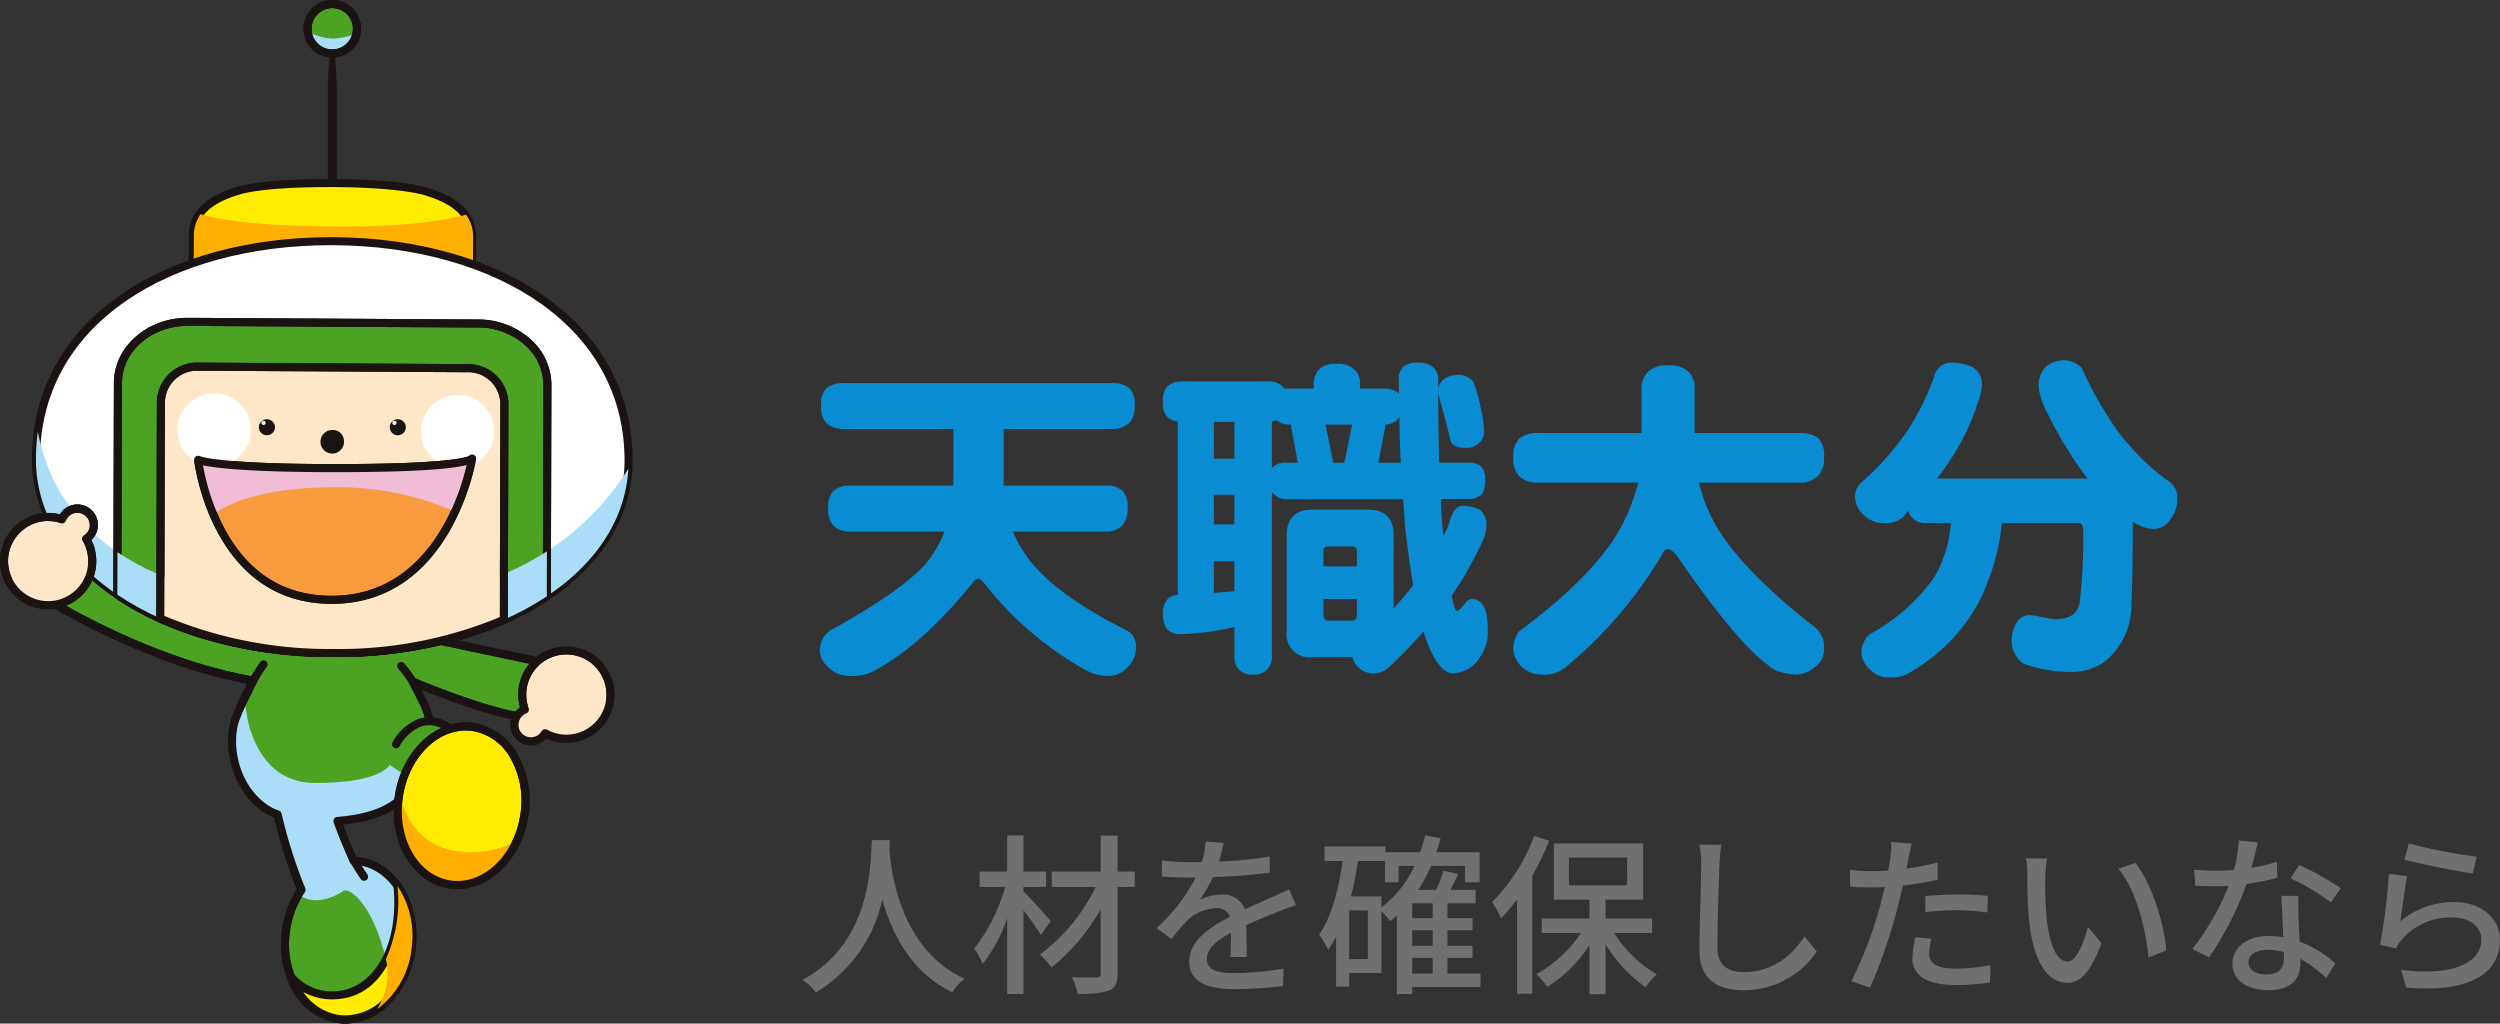 <svg xmlns="http://www.w3.org/2000/svg" xmlns:xlink="http://www.w3.org/1999/xlink" width="289.496" height="118.523" viewBox="0 0 289.496 118.523">
  <rect x="0" y="0" width="289.496" height="118.523" fill="#333333" stroke="none"/>
  <defs>
    <clipPath id="clip-path">
      <rect id="長方形_68" data-name="長方形 68" width="73.256" height="118.523" fill="none"/>
    </clipPath>
    <clipPath id="clip-path-3">
      <rect id="長方形_52" data-name="長方形 52" width="21.402" height="36.288" fill="none"/>
    </clipPath>
    <clipPath id="clip-path-4">
      <rect id="長方形_53" data-name="長方形 53" width="32.366" height="10.618" fill="none"/>
    </clipPath>
    <clipPath id="clip-path-5">
      <rect id="長方形_54" data-name="長方形 54" width="5.652" height="2.492" fill="none"/>
    </clipPath>
    <clipPath id="clip-path-6">
      <rect id="長方形_55" data-name="長方形 55" width="68.597" height="25.646" fill="none"/>
    </clipPath>
    <clipPath id="clip-path-7">
      <rect id="長方形_56" data-name="長方形 56" width="49.745" height="11.771" fill="none"/>
    </clipPath>
    <clipPath id="clip-path-8">
      <rect id="長方形_57" data-name="長方形 57" width="39.791" height="9.135" fill="none"/>
    </clipPath>
    <clipPath id="clip-path-9">
      <rect id="長方形_59" data-name="長方形 59" width="8.485" height="8.485" fill="none"/>
    </clipPath>
    <clipPath id="clip-path-10">
      <path id="パス_92" data-name="パス 92" d="M139.02,126.656a4.242,4.242,0,1,1-4.242-4.243,4.242,4.242,0,0,1,4.242,4.243" transform="translate(-130.535 -122.413)" fill="none"/>
    </clipPath>
    <radialGradient id="radial-gradient" cx="0.5" cy="0.5" r="0.5" gradientTransform="matrix(1, 0, 0, -1, 0, 17.16)" gradientUnits="objectBoundingBox">
      <stop offset="0" stop-color="#ed877c"/>
      <stop offset="1" stop-color="#fff"/>
    </radialGradient>
    <clipPath id="clip-path-12">
      <path id="パス_96" data-name="パス 96" d="M63.52,126.2a4.242,4.242,0,1,1-4.242-4.243A4.242,4.242,0,0,1,63.52,126.2" transform="translate(-55.035 -121.958)" fill="none"/>
    </clipPath>
    <radialGradient id="radial-gradient-2" gradientTransform="matrix(1, 0, 0, -1, 0, 17.2)" xlink:href="#radial-gradient"/>
    <clipPath id="clip-path-13">
      <rect id="長方形_62" data-name="長方形 62" width="31.716" height="6.439" fill="none"/>
    </clipPath>
    <clipPath id="clip-path-14">
      <rect id="長方形_63" data-name="長方形 63" width="9.858" height="5.192" fill="none"/>
    </clipPath>
    <clipPath id="clip-path-15">
      <rect id="長方形_64" data-name="長方形 64" width="11.079" height="5.019" fill="none"/>
    </clipPath>
    <clipPath id="clip-path-16">
      <rect id="長方形_65" data-name="長方形 65" width="4.09" height="14.256" fill="none"/>
    </clipPath>
    <clipPath id="clip-path-17">
      <rect id="長方形_66" data-name="長方形 66" width="13.779" height="10.657" fill="none"/>
    </clipPath>
  </defs>
  <g id="movie_box_title_04_pc" transform="translate(-509.744 -6829)">
    <g id="toskey" transform="translate(509.744 6829)" clip-path="url(#clip-path)">
      <g id="グループ_245" data-name="グループ 245">
        <g id="グループ_244" data-name="グループ 244" clip-path="url(#clip-path)">
          <path id="パス_67" data-name="パス 67" d="M71.766,181.381l-20.141-4.25c-.1-.2-.487-.987-.487-.987h-11s-.42.713-1.044,1.813c-4.8-1.941-19.325-7.974-23.239-11.531l-4.71,6.457s11.875,7.864,25.164,10.208c-.8,1.553-1.537,3.1-2.008,4.321-1.089,2.823-.259,8.451,3.97,10.809a7.817,7.817,0,0,0,.852.352,58.7,58.7,0,0,0,2.774,8.745,10.883,10.883,0,0,0-1.835,4.971c-.583,5.055,2.211,9.529,6.241,9.994s7.77-3.255,8.353-8.31-2.211-9.529-6.241-9.994c-.162-.019-.324-.028-.486-.034-.562-1.238-1.3-2.951-1.878-4.6,4.732-.391,6.417-1.724,7.579-2.752a9.052,9.052,0,0,0,2.39-10.94c-.434-.868-.839-1.673-1.219-2.425,4.5,1.869,11.589,4.494,15.561,4.345Z" transform="translate(-6.984 -104.264)" fill="#4ca223"/>
          <path id="パス_68" data-name="パス 68" d="M46.213,222a6.521,6.521,0,0,1-.742-.043,7.1,7.1,0,0,1-5.193-3.493,10.913,10.913,0,0,1-1.458-7.019,11.406,11.406,0,0,1,1.769-4.968,58.937,58.937,0,0,1-2.641-8.342c-.424-.162-.658-.282-.67-.288-4.383-2.444-5.392-8.281-4.192-11.392.381-.988.966-2.266,1.744-3.807-12.985-2.464-24.6-10.087-24.722-10.165a.466.466,0,0,1-.12-.664l4.71-6.457a.467.467,0,0,1,.691-.07c3.777,3.432,17.879,9.325,22.722,11.291.513-.9.845-1.464.845-1.464a.468.468,0,0,1,.4-.23h11a.468.468,0,0,1,.421.264s.232.481.381.78l19.922,4.2a.466.466,0,0,1,.359.56l-1.4,6.185a.467.467,0,0,1-.438.363c-3.636.138-9.738-1.946-14.6-3.906q.317.631.657,1.311a9.556,9.556,0,0,1-2.5,11.5c-1.28,1.132-3,2.367-7.246,2.812.5,1.366,1.088,2.731,1.544,3.744.077.006.154.012.23.021,4.28.494,7.264,5.21,6.652,10.512a10.916,10.916,0,0,1-3.019,6.5A7.245,7.245,0,0,1,46.213,222m-8.494-24.976a7.905,7.905,0,0,0,.782.32.467.467,0,0,1,.3.331,57.751,57.751,0,0,0,2.749,8.67.467.467,0,0,1-.047.45,10.419,10.419,0,0,0-1.754,4.757,9.979,9.979,0,0,0,1.323,6.418,5.883,5.883,0,0,0,9.594,1.107,9.979,9.979,0,0,0,2.749-5.948c.553-4.791-2.062-9.042-5.83-9.477-.15-.017-.3-.026-.448-.031a.467.467,0,0,1-.409-.273c-.537-1.181-1.3-2.945-1.894-4.644a.467.467,0,0,1,.4-.619c4.773-.394,6.36-1.8,7.308-2.637a8.529,8.529,0,0,0,2.281-10.381c-.434-.868-.838-1.671-1.218-2.423a.467.467,0,0,1,.6-.642c3.915,1.625,10.964,4.3,15.008,4.315l1.214-5.365L50.746,176.8a.467.467,0,0,1-.315-.236c-.067-.125-.245-.487-.368-.741H39.627c-.171.294-.493.85-.905,1.577a.467.467,0,0,1-.581.2c-5.555-2.244-18.638-7.729-22.985-11.281l-4.12,5.647c2.2,1.383,12.907,7.816,24.576,9.874a.466.466,0,0,1,.334.673c-.9,1.764-1.574,3.2-1.987,4.276-1.078,2.8-.168,8.041,3.762,10.233Z" transform="translate(-6.201 -103.481)" fill="#1a1311"/>
          <g id="グループ_203" data-name="グループ 203" transform="translate(26.886 80.58)" style="mix-blend-mode: multiply;isolation: isolate">
            <g id="グループ_202" data-name="グループ 202">
              <g id="グループ_201" data-name="グループ 201" clip-path="url(#clip-path-3)">
                <path id="パス_69" data-name="パス 69" d="M86.533,234.873c-.162-.019-.324-.028-.486-.034-.563-1.238-1.3-2.951-1.878-4.6,4.732-.391,6.417-1.724,7.579-2.753a10.324,10.324,0,0,0,1.637-1.843,20.248,20.248,0,0,1-3.155-1.924s-.9,2.105-8.623,2.105-8.319-9.526-8.057-10.079c-.447.93-.842,1.81-1.134,2.566-1.088,2.823-.258,8.451,3.97,10.809a7.83,7.83,0,0,0,.852.352,58.789,58.789,0,0,0,2.774,8.744q-.179.257-.344.53c2.315,1.733,5.249-.472,5.249-.472,1.195-.125,3.536,2.365,4.866,7.951a7.641,7.641,0,0,1-1.025,5.808,10.033,10.033,0,0,0,4.013-7.162c.583-5.055-2.211-9.53-6.241-9.995" transform="translate(-71.984 -215.741)" fill="#aaddf8"/>
              </g>
            </g>
          </g>
          <path id="パス_70" data-name="パス 70" d="M46.213,222a6.521,6.521,0,0,1-.742-.043,7.1,7.1,0,0,1-5.193-3.493,10.913,10.913,0,0,1-1.458-7.019,11.406,11.406,0,0,1,1.769-4.968,58.937,58.937,0,0,1-2.641-8.342c-.424-.162-.658-.282-.67-.288-4.383-2.444-5.392-8.281-4.192-11.392.381-.988.966-2.266,1.744-3.807-12.985-2.464-24.6-10.087-24.722-10.165a.466.466,0,0,1-.12-.664l4.71-6.457a.467.467,0,0,1,.691-.07c3.777,3.432,17.879,9.325,22.722,11.291.513-.9.845-1.464.845-1.464a.468.468,0,0,1,.4-.23h11a.468.468,0,0,1,.421.264s.232.481.381.78l19.922,4.2a.466.466,0,0,1,.359.56l-1.4,6.185a.467.467,0,0,1-.438.363c-3.636.138-9.738-1.946-14.6-3.906q.317.631.657,1.311a9.556,9.556,0,0,1-2.5,11.5c-1.28,1.132-3,2.367-7.246,2.812.5,1.366,1.088,2.731,1.544,3.744.077.006.154.012.23.021,4.28.494,7.264,5.21,6.652,10.512a10.916,10.916,0,0,1-3.019,6.5A7.245,7.245,0,0,1,46.213,222m-8.494-24.976a7.905,7.905,0,0,0,.782.32.467.467,0,0,1,.3.331,57.751,57.751,0,0,0,2.749,8.67.467.467,0,0,1-.047.45,10.419,10.419,0,0,0-1.754,4.757,9.979,9.979,0,0,0,1.323,6.418,5.883,5.883,0,0,0,9.594,1.107,9.979,9.979,0,0,0,2.749-5.948c.553-4.791-2.062-9.042-5.83-9.477-.15-.017-.3-.026-.448-.031a.467.467,0,0,1-.409-.273c-.537-1.181-1.3-2.945-1.894-4.644a.467.467,0,0,1,.4-.619c4.773-.394,6.36-1.8,7.308-2.637a8.529,8.529,0,0,0,2.281-10.381c-.434-.868-.838-1.671-1.218-2.423a.467.467,0,0,1,.6-.642c3.915,1.625,10.964,4.3,15.008,4.315l1.214-5.365L50.746,176.8a.467.467,0,0,1-.315-.236c-.067-.125-.245-.487-.368-.741H39.627c-.171.294-.493.85-.905,1.577a.467.467,0,0,1-.581.2c-5.555-2.244-18.638-7.729-22.985-11.281l-4.12,5.647c2.2,1.383,12.907,7.816,24.576,9.874a.466.466,0,0,1,.334.673c-.9,1.764-1.574,3.2-1.987,4.276-1.078,2.8-.168,8.041,3.762,10.233Z" transform="translate(-6.201 -103.481)" fill="#1a1311"/>
          <path id="パス_71" data-name="パス 71" d="M102.147,34.464a.517.517,0,0,1-.517-.517V17.9c0-.285.231-4.783.517-4.783s.517,4.5.517,4.783v16.05a.517.517,0,0,1-.517.517" transform="translate(-63.671 -8.216)" fill="#1a1311"/>
          <path id="パス_72" data-name="パス 72" d="M92.02,68.864a5.244,5.244,0,0,1-5.273,5.214L64.9,73.955a5.243,5.243,0,0,1-5.214-5.272l.032-5.826c.017-2.9,2.373-4.357,5.273-5.214,0,0,2.531-.931,10.929-.883s10.918,1.006,10.918,1.006c2.89.889,5.229,2.377,5.213,5.273Z" transform="translate(-37.393 -35.559)" fill="#ffec00"/>
          <path id="パス_73" data-name="パス 73" d="M85.992,73.763h-.031L64.115,73.64A5.717,5.717,0,0,1,58.437,67.9l.032-5.826c.016-2.7,1.85-4.549,5.607-5.659.078-.03,2.677-.942,11.063-.9s10.976,1,11.082,1.036c3.716,1.141,5.529,3.013,5.514,5.711L91.7,68.085a5.719,5.719,0,0,1-5.712,5.678M74.516,56.444c-7.727,0-10.122.847-10.146.856-3.385,1-4.954,2.516-4.967,4.778L59.371,67.9a4.782,4.782,0,0,0,4.75,4.8l21.846.124a4.785,4.785,0,0,0,4.8-4.75l.033-5.826c.012-2.262-1.54-3.8-4.884-4.824-.052-.018-2.628-.939-10.784-.985l-.619,0m16.72,11.639h0Z" transform="translate(-36.61 -34.777)" fill="#1a1311"/>
          <g id="グループ_206" data-name="グループ 206" transform="translate(22.418 24.795)" style="mix-blend-mode: multiply;isolation: isolate">
            <g id="グループ_205" data-name="グループ 205">
              <g id="グループ_204" data-name="グループ 204" clip-path="url(#clip-path-4)">
                <path id="パス_74" data-name="パス 74" d="M92.011,76.715a5.218,5.218,0,0,0,.343-1.82l.032-5.825a4.276,4.276,0,0,0-.822-2.621c-2.9.778-7.3,1.37-14.015,1.37-9.39,0-14.238-.679-16.721-1.434a4.285,4.285,0,0,0-.775,2.5l-.033,5.826a5.213,5.213,0,0,0,.493,2.237c7.564.162,23.355-.086,31.5-.235" transform="translate(-60.02 -66.384)" fill="#ffaf00"/>
              </g>
            </g>
          </g>
          <path id="パス_75" data-name="パス 75" d="M101.077,4.126A2.86,2.86,0,1,1,98.234,1.25a2.86,2.86,0,0,1,2.843,2.876" transform="translate(-59.741 -0.783)" fill="#4ca223"/>
          <path id="パス_76" data-name="パス 76" d="M97.434,6.653h-.018A3.327,3.327,0,0,1,95.1.961,3.357,3.357,0,0,1,97.453,0a3.327,3.327,0,0,1,2.321,5.691,3.308,3.308,0,0,1-2.34.962m0-5.719a2.393,2.393,0,0,0-.013,4.786A2.392,2.392,0,0,0,99.827,3.34h0A2.392,2.392,0,0,0,97.448.934Z" transform="translate(-58.958)" fill="#1a1311"/>
          <g id="グループ_209" data-name="グループ 209" transform="translate(35.768 3.695)" style="mix-blend-mode: multiply;isolation: isolate">
            <g id="グループ_208" data-name="グループ 208">
              <g id="グループ_207" data-name="グループ 207" clip-path="url(#clip-path-5)">
                <path id="パス_77" data-name="パス 77" d="M101.415,9.985a7.483,7.483,0,0,1-2.819.674,5.9,5.9,0,0,1-2.833-.766,2.856,2.856,0,0,0,5.652.092" transform="translate(-95.763 -9.893)" fill="#aaddf8"/>
              </g>
            </g>
          </g>
          <path id="パス_78" data-name="パス 78" d="M97.434,6.653h-.018A3.327,3.327,0,0,1,95.1.961,3.357,3.357,0,0,1,97.453,0a3.327,3.327,0,0,1,2.321,5.691,3.308,3.308,0,0,1-2.34.962m0-5.719a2.393,2.393,0,0,0-.013,4.786A2.392,2.392,0,0,0,99.827,3.34h0A2.392,2.392,0,0,0,97.448.934Z" transform="translate(-58.958)" fill="#1a1311"/>
          <path id="パス_79" data-name="パス 79" d="M97.434,6.653h-.018A3.327,3.327,0,0,1,95.1.961,3.357,3.357,0,0,1,97.453,0a3.327,3.327,0,0,1,2.321,5.691,3.308,3.308,0,0,1-2.34.962m0-5.719a2.393,2.393,0,0,0-.013,4.786A2.392,2.392,0,0,0,99.827,3.34h0A2.392,2.392,0,0,0,97.448.934Z" transform="translate(-58.958)" fill="#1a1311"/>
          <path id="パス_80" data-name="パス 80" d="M79.772,100.3c-.074,13.092-15.488,22.256-34.438,22.15s-34.26-9.445-34.186-22.537c.09-15.989,15.5-25.252,34.455-25.146s34.26,9.543,34.169,25.532" transform="translate(-6.984 -46.842)" fill="#fff"/>
          <path id="パス_81" data-name="パス 81" d="M44.886,122.137h-.337c-19.827-.112-34.724-10-34.651-23.006.044-7.779,3.625-14.346,10.357-18.99,6.194-4.274,14.795-6.62,24.245-6.62h.323c9.578.054,18.276,2.5,24.492,6.9,6.679,4.72,10.186,11.327,10.142,19.106-.073,12.929-14.912,22.615-34.57,22.615M44.5,74.453c-9.263,0-17.674,2.288-23.714,6.455-6.469,4.464-9.911,10.767-9.954,18.227-.07,12.472,14.427,21.958,33.722,22.067h.333c19.13,0,33.565-9.287,33.635-21.686.042-7.461-3.328-13.8-9.747-18.338-6.061-4.283-14.57-6.672-23.958-6.725H44.5" transform="translate(-6.201 -46.059)" fill="#1a1311"/>
          <g id="グループ_212" data-name="グループ 212" transform="translate(4.164 49.965)" style="mix-blend-mode: multiply;isolation: isolate">
            <g id="グループ_211" data-name="グループ 211">
              <g id="グループ_210" data-name="グループ 210" clip-path="url(#clip-path-6)">
                <path id="パス_82" data-name="パス 82" d="M45.335,159.416c18.557.1,33.722-8.683,34.411-21.342-4.967,7.962-14.7,15.744-33.8,15.744-26.729,0-33.174-12.279-34.579-20.047a23.667,23.667,0,0,0-.221,3.109c-.074,13.091,15.236,22.43,34.186,22.537" transform="translate(-11.148 -133.771)" fill="#aaddf8"/>
              </g>
            </g>
          </g>
          <path id="パス_83" data-name="パス 83" d="M61.135,138.125c9.818.055,18.686-2.379,24.965-6.558l.066-24.459c.023-3.914-3.571-7.107-8.023-7.132l-33.6-.189c-4.453-.025-8.082,3.128-8.1,7.042l-.074,24.542c6.224,4.2,15.013,6.7,24.766,6.755" transform="translate(-22.785 -62.515)" fill="#4ca223"/>
          <path id="パス_84" data-name="パス 84" d="M60.682,137.81H60.35c-9.686-.055-18.573-2.482-25.025-6.835a.466.466,0,0,1-.205-.389l.073-24.542c.024-4.15,3.841-7.507,8.519-7.507h.055l33.6.19a9.071,9.071,0,0,1,6,2.226,7.1,7.1,0,0,1,2.49,5.376l-.066,24.457a.466.466,0,0,1-.208.388c-6.437,4.284-15.268,6.638-24.894,6.638m-.327-.935h.328c9.342,0,17.9-2.247,24.168-6.344l.066-24.208a6.18,6.18,0,0,0-2.176-4.675,8.141,8.141,0,0,0-5.383-1.989l-33.6-.19h-.05c-4.166,0-7.564,2.941-7.585,6.577l-.073,24.291c6.283,4.164,14.9,6.484,24.3,6.537" transform="translate(-22.003 -61.732)" fill="#1a1311"/>
          <path id="パス_85" data-name="パス 85" d="M60.682,137.81H60.35c-9.686-.055-18.573-2.482-25.025-6.835a.466.466,0,0,1-.205-.389l.073-24.542c.024-4.15,3.841-7.507,8.519-7.507h.055l33.6.19a9.071,9.071,0,0,1,6,2.226,7.1,7.1,0,0,1,2.49,5.376l-.066,24.457a.466.466,0,0,1-.208.388c-6.437,4.284-15.268,6.638-24.894,6.638m-.327-.935h.328c9.342,0,17.9-2.247,24.168-6.344l.066-24.208a6.18,6.18,0,0,0-2.176-4.675,8.141,8.141,0,0,0-5.383-1.989l-33.6-.19h-.05c-4.166,0-7.564,2.941-7.585,6.577l-.073,24.291c6.283,4.164,14.9,6.484,24.3,6.537" transform="translate(-22.003 -61.732)" fill="#1a1311"/>
          <g id="グループ_215" data-name="グループ 215" transform="translate(13.584 63.839)" style="mix-blend-mode: multiply;isolation: isolate">
            <g id="グループ_214" data-name="グループ 214">
              <g id="グループ_213" data-name="グループ 213" clip-path="url(#clip-path-7)">
                <path id="パス_86" data-name="パス 86" d="M63.03,182.668q.848-.023,1.685-.071l.147-.009q.811-.049,1.611-.12l.175-.016q.786-.073,1.56-.167l.183-.023q.771-.1,1.529-.215l.171-.027q.765-.122,1.517-.265l.145-.027q.77-.149,1.524-.32l.1-.022q.787-.18,1.554-.384l.026-.007q.788-.21,1.556-.444h0q.758-.231,1.494-.486l.069-.024q.7-.245,1.387-.51l.105-.041q.664-.26,1.307-.539L81,178.9q.632-.277,1.243-.573l.127-.062q.607-.3,1.193-.612l.117-.063q.589-.32,1.154-.657l.1-.058q.575-.346,1.125-.711l.045-.03.014-5.211c-5.652,3.645-13.488,6.172-24.365,6.172-12.2,0-20.167-2.557-25.365-6.074l-.015,4.918h0q.578.39,1.186.76l.033.02q.592.36,1.21.7l.063.034q.605.332,1.235.645l.089.043q.62.306,1.263.594l.111.049q.635.282,1.292.545l.13.052q.652.259,1.322.5l.145.051q.667.236,1.352.453l.159.05q.684.213,1.385.408l.166.046q.7.192,1.42.365l.17.041q.72.17,1.457.321l.171.035q.741.149,1.5.277l.164.028q.765.128,1.544.233l.149.021q.791.105,1.594.188l.13.014q.819.082,1.651.14l.1.007q.853.059,1.719.091l.058,0q.894.033,1.8.038t1.8-.018l.094,0" transform="translate(-36.37 -170.919)" fill="#aaddf8"/>
              </g>
            </g>
          </g>
          <path id="パス_87" data-name="パス 87" d="M69.487,146.812a49.118,49.118,0,0,0,19.989-3.848l.068-24.708a4.2,4.2,0,0,0-3.929-4.425l-31.866-.18a4.2,4.2,0,0,0-3.979,4.38L49.7,142.811a49.235,49.235,0,0,0,19.788,4" transform="translate(-31.136 -71.202)" fill="#ffe7c7"/>
          <path id="パス_88" data-name="パス 88" d="M69.032,146.5H68.7a49.669,49.669,0,0,1-19.977-4.042.467.467,0,0,1-.275-.427l.071-24.778a4.671,4.671,0,0,1,4.426-4.846h.022l31.866.179a4.667,4.667,0,0,1,4.393,4.894l-.067,24.707a.466.466,0,0,1-.278.425,49.4,49.4,0,0,1-19.85,3.889m-.326-.935a48.59,48.59,0,0,0,19.521-3.686l.066-24.4a3.737,3.737,0,0,0-3.464-3.957l-31.866-.179h-.017a3.739,3.739,0,0,0-3.492,3.916l-.07,24.473a48.927,48.927,0,0,0,19.322,3.837" transform="translate(-30.353 -70.419)" fill="#1a1311"/>
          <g id="グループ_218" data-name="グループ 218" transform="translate(18.563 66.475)" style="mix-blend-mode: multiply;isolation: isolate">
            <g id="グループ_217" data-name="グループ 217">
              <g id="グループ_216" data-name="グループ 216" clip-path="url(#clip-path-8)">
                <path id="パス_89" data-name="パス 89" d="M70.989,187.1q.6-.012,1.2-.037l.2-.009c.371-.017.739-.037,1.106-.06l.173-.011q.6-.04,1.185-.094l.238-.022q.6-.056,1.2-.125h0c.4-.046.791-.1,1.184-.153l.209-.03q.579-.083,1.151-.179l.157-.027q.551-.094,1.1-.2l.1-.019q.571-.112,1.133-.236l.186-.041q1.141-.256,2.243-.561l.151-.042q.543-.152,1.077-.316l.121-.038q.528-.164,1.045-.339l.043-.015q.527-.18,1.042-.371l.152-.057q.516-.193,1.02-.4l.012-.005q.5-.2.98-.416l.083-.037.015-5.285a48.709,48.709,0,0,1-19.39,3.536c-8.824,0-15.436-1.339-20.387-3.411L49.7,183.11h0q.48.216.973.421l.148.062q.494.2,1,.4l.1.036q.477.182.964.352l.13.046c.342.119.689.234,1.038.346l.159.05q.5.157,1.01.306l.078.023q.536.154,1.082.3l.2.051q1.1.281,2.227.515l.222.046q.561.114,1.13.216l.089.015q.534.094,1.075.177l.226.035q.57.086,1.146.16l.191.024q.52.064,1.046.12l.205.021q.581.059,1.169.105l.248.019q.541.04,1.087.071l.146.009q.6.031,1.2.05l.28.008q.611.017,1.226.022t1.244-.008l.258,0" transform="translate(-49.699 -177.977)" fill="#ffe7c7"/>
              </g>
            </g>
          </g>
          <path id="パス_90" data-name="パス 90" d="M102.1,134.464a1.364,1.364,0,1,1-1.339-1.148,1.256,1.256,0,0,1,1.339,1.148" transform="translate(-62.28 -83.522)" fill="#1a1311"/>
          <path id="パス_91" data-name="パス 91" d="M69.032,146.5H68.7a49.669,49.669,0,0,1-19.977-4.042.467.467,0,0,1-.275-.427l.071-24.778a4.671,4.671,0,0,1,4.426-4.846h.022l31.866.179a4.667,4.667,0,0,1,4.393,4.894l-.067,24.707a.466.466,0,0,1-.278.425,49.4,49.4,0,0,1-19.85,3.889m-.326-.935a48.59,48.59,0,0,0,19.521-3.686l.066-24.4a3.737,3.737,0,0,0-3.464-3.957l-31.866-.179h-.017a3.739,3.739,0,0,0-3.492,3.916l-.07,24.473a48.927,48.927,0,0,0,19.322,3.837" transform="translate(-30.353 -70.419)" fill="#1a1311"/>
          <g id="グループ_223" data-name="グループ 223" transform="translate(48.755 45.722)" style="mix-blend-mode: multiply;isolation: isolate">
            <g id="グループ_222" data-name="グループ 222">
              <g id="グループ_221" data-name="グループ 221" clip-path="url(#clip-path-9)">
                <g id="グループ_220" data-name="グループ 220" transform="translate(0 0)">
                  <g id="グループ_219" data-name="グループ 219" clip-path="url(#clip-path-10)">
                    <rect id="長方形_58" data-name="長方形 58" width="8.485" height="8.485" transform="translate(0 0)" fill="url(#radial-gradient)"/>
                  </g>
                </g>
              </g>
            </g>
          </g>
          <path id="パス_93" data-name="パス 93" d="M82.116,130.99a.929.929,0,1,1-.838-1.013.93.93,0,0,1,.838,1.013" transform="translate(-50.284 -81.427)" fill="#1a1311"/>
          <path id="パス_94" data-name="パス 94" d="M93.143,142.212s-2.558,16.341-16.253,16.341-15.463-16.214-15.463-16.214,1.858.963,15.858.963c15.5,0,15.858-1.09,15.858-1.09" transform="translate(-38.484 -89.095)" fill="#f79b3e"/>
          <path id="パス_95" data-name="パス 95" d="M76.108,158.235c-13.952,0-15.909-16.464-15.927-16.63a.467.467,0,0,1,.679-.465c.07.031,2.219.911,15.643.911,13.246,0,15.26-.8,15.514-.939a.463.463,0,0,1,.453-.138.467.467,0,0,1,.352.526c-.027.167-2.781,16.735-16.714,16.735M61.213,142.2a25.168,25.168,0,0,0,2.453,7.269c2.771,5.2,6.958,7.835,12.442,7.835,11.406,0,14.893-11.912,15.628-15.146-2.087.551-7.188.829-15.234.829-10,0-13.858-.485-15.289-.787m30.7-.916h0m.013-.036c0,.011-.009.023-.013.035,0-.012.008-.024.013-.035m0,0h0Z" transform="translate(-37.701 -88.311)" fill="#1a1311"/>
          <g id="グループ_228" data-name="グループ 228" transform="translate(20.556 45.552)" style="mix-blend-mode: multiply;isolation: isolate">
            <g id="グループ_227" data-name="グループ 227">
              <g id="グループ_226" data-name="グループ 226" clip-path="url(#clip-path-9)">
                <g id="グループ_225" data-name="グループ 225" transform="translate(0 0)">
                  <g id="グループ_224" data-name="グループ 224" clip-path="url(#clip-path-12)">
                    <rect id="長方形_60" data-name="長方形 60" width="8.485" height="8.485" transform="translate(0 0)" fill="url(#radial-gradient-2)"/>
                  </g>
                </g>
              </g>
            </g>
          </g>
          <path id="パス_97" data-name="パス 97" d="M163.068,211.242a1.887,1.887,0,0,1-.912.793,1.906,1.906,0,1,1-1.441-3.53l.01,0a5.1,5.1,0,1,1,2.343,2.74" transform="translate(-99.944 -126.337)" fill="#ffe7c7"/>
          <path id="パス_98" data-name="パス 98" d="M160.653,211.858a2.374,2.374,0,0,1-1.28-4.375,5.568,5.568,0,1,1,3.053,3.568,2.325,2.325,0,0,1-.88.632,2.361,2.361,0,0,1-.894.176m-.564-3.7a1.439,1.439,0,1,0,1.791,2.06.466.466,0,0,1,.626-.171,4.643,4.643,0,1,0-2.128-2.489.467.467,0,0,1-.249.586l-.039.015" transform="translate(-99.159 -125.551)" fill="#1a1311"/>
          <path id="パス_99" data-name="パス 99" d="M10.77,161.151a1.9,1.9,0,1,0-2.8-2.276.1.1,0,0,0,0,.01,5.1,5.1,0,1,0,2.8,2.266" transform="translate(-0.786 -98.76)" fill="#ffe7c7"/>
          <path id="パス_100" data-name="パス 100" d="M5.57,168.517a5.571,5.571,0,1,1,1.361-10.974,2.374,2.374,0,0,1,4.258,2.057,2.319,2.319,0,0,1-.607.9,5.572,5.572,0,0,1-5.012,8.021m-.009-10.212a4.64,4.64,0,1,0,4.02,2.3.466.466,0,0,1,.154-.63,1.424,1.424,0,0,0,.58-.7,1.44,1.44,0,0,0-2.689-1.029c0,.01-.007.021-.01.03a.467.467,0,0,1-.582.274,4.66,4.66,0,0,0-1.472-.24" transform="translate(0 -97.978)" fill="#1a1311"/>
          <path id="パス_101" data-name="パス 101" d="M81.284,130.934a.242.242,0,1,1,.263-.22.243.243,0,0,1-.263.22" transform="translate(-50.786 -81.726)" fill="#fff"/>
          <path id="パス_102" data-name="パス 102" d="M122.693,130.99a.929.929,0,1,1-.838-1.013.93.93,0,0,1,.838,1.013" transform="translate(-75.705 -81.427)" fill="#1a1311"/>
          <path id="パス_103" data-name="パス 103" d="M121.861,130.934a.242.242,0,1,1,.263-.22.243.243,0,0,1-.263.22" transform="translate(-76.207 -81.726)" fill="#fff"/>
          <path id="パス_104" data-name="パス 104" d="M122.776,226.28s2.241-4.466,6.163-1.9c0,0,.093,7.1.047,7.19s-3.548,2.1-3.548,2.1" transform="translate(-76.919 -140.075)" fill="#4ca223"/>
          <path id="パス_105" data-name="パス 105" d="M124.654,233.355a.467.467,0,0,1-.233-.872c1.343-.77,2.835-1.64,3.325-1.947.013-.866-.023-4.254-.054-6.678a3.361,3.361,0,0,0-2.64-.493,4.924,4.924,0,0,0-2.643,2.34.467.467,0,0,1-.834-.419,5.827,5.827,0,0,1,3.235-2.823,4.363,4.363,0,0,1,3.6.743.468.468,0,0,1,.211.384c.095,7.21.064,7.271,0,7.405-.08.159-.11.219-3.734,2.3a.463.463,0,0,1-.232.062" transform="translate(-76.135 -139.291)" fill="#1a1311"/>
          <path id="パス_106" data-name="パス 106" d="M137.975,235.488c-.75,5.033-4.611,8.628-8.623,8.03s-6.657-5.162-5.908-10.195,4.611-8.628,8.623-8.03,6.658,5.163,5.908,10.2" transform="translate(-77.257 -141.104)" fill="#ffec00"/>
          <path id="パス_107" data-name="パス 107" d="M129.439,243.268a6.376,6.376,0,0,1-.938-.07c-4.261-.635-7.087-5.446-6.3-10.726s4.888-9.056,9.153-8.423a7.1,7.1,0,0,1,5.075,3.662,10.916,10.916,0,0,1,1.226,7.063c-.729,4.89-4.306,8.493-8.216,8.493m.971-18.354c-3.452,0-6.627,3.27-7.287,7.7-.71,4.77,1.764,9.105,5.515,9.664s7.382-2.867,8.092-7.637a9.975,9.975,0,0,0-1.11-6.457,6.187,6.187,0,0,0-4.4-3.207,5.478,5.478,0,0,0-.805-.06" transform="translate(-76.476 -140.323)" fill="#1a1311"/>
          <path id="パス_108" data-name="パス 108" d="M109.916,268.043a.466.466,0,0,1-.383-.2c-.615-.879-1.29-2.045-1.319-2.094a.467.467,0,0,1,.808-.468c.007.012.684,1.181,1.276,2.026a.467.467,0,0,1-.382.735" transform="translate(-67.756 -166.052)" fill="#1a1311"/>
          <path id="パス_109" data-name="パス 109" d="M95.7,287.33a6.216,6.216,0,0,1-5.609-2.165,7.151,7.151,0,0,0,5.673,4.968c4.03.465,7.77-3.255,8.353-8.31a10.347,10.347,0,0,0-1.64-7.094c.5,5.6-1.516,12.065-6.777,12.6" transform="translate(-56.443 -172.116)" fill="#ffec00"/>
          <path id="パス_110" data-name="パス 110" d="M95.672,289.856a6.516,6.516,0,0,1-.742-.043,7.574,7.574,0,0,1-6.057-5.27.467.467,0,0,1,.79-.468,5.777,5.777,0,0,0,5.209,2.007c3.666-.374,7.027-4.649,6.359-12.1a.467.467,0,0,1,.847-.31,11.359,11.359,0,0,1-1.3,13.919,7.247,7.247,0,0,1-5.11,2.26M90.779,286.2a6.086,6.086,0,0,0,4.258,2.68,6.188,6.188,0,0,0,5.086-1.952,9.979,9.979,0,0,0,2.749-5.948,10.465,10.465,0,0,0-.638-5.061,16.245,16.245,0,0,1-1.342,6.416c-1.287,2.791-3.337,4.406-5.926,4.67a6.837,6.837,0,0,1-4.187-.806m4.14.341h0Z" transform="translate(-55.66 -171.332)" fill="#1a1311"/>
          <g id="グループ_231" data-name="グループ 231" transform="translate(22.944 53.117)" style="mix-blend-mode: multiply;isolation: isolate">
            <g id="グループ_230" data-name="グループ 230">
              <g id="グループ_229" data-name="グループ 229" clip-path="url(#clip-path-13)">
                <path id="パス_111" data-name="パス 111" d="M77.285,143.3c-14,0-15.858-.963-15.858-.963a25.109,25.109,0,0,0,1.745,6.311c1.978-1.387,6-3.1,13.8-3.115a33.3,33.3,0,0,1,14.221,2.823,26.379,26.379,0,0,0,1.953-6.147s-.358,1.09-15.858,1.09" transform="translate(-61.427 -142.212)" fill="#f1bcd6"/>
              </g>
            </g>
          </g>
          <path id="パス_112" data-name="パス 112" d="M76.108,158.235c-13.952,0-15.909-16.464-15.927-16.63a.467.467,0,0,1,.679-.465c.07.031,2.219.911,15.643.911,13.246,0,15.26-.8,15.514-.939a.463.463,0,0,1,.453-.138.467.467,0,0,1,.352.526c-.027.167-2.781,16.735-16.714,16.735M61.213,142.2a25.168,25.168,0,0,0,2.453,7.269c2.771,5.2,6.958,7.835,12.442,7.835,11.406,0,14.893-11.912,15.628-15.146-2.087.551-7.188.829-15.234.829-10,0-13.858-.485-15.289-.787m30.7-.916h0m.013-.036c0,.011-.009.023-.013.035,0-.012.008-.024.013-.035m0,0h0Z" transform="translate(-37.701 -88.311)" fill="#1a1311"/>
          <g id="グループ_234" data-name="グループ 234" transform="translate(0.819 64.882)" style="mix-blend-mode: multiply;isolation: isolate">
            <g id="グループ_233" data-name="グループ 233">
              <g id="グループ_232" data-name="グループ 232" clip-path="url(#clip-path-14)">
                <path id="パス_113" data-name="パス 113" d="M2.193,175.634a5.1,5.1,0,0,0,9.857-1.924,9.714,9.714,0,0,1-3.8,2.123,9.586,9.586,0,0,1-6.06-.2" transform="translate(-2.193 -173.71)" fill="#ffe7c7"/>
              </g>
            </g>
          </g>
          <path id="パス_114" data-name="パス 114" d="M5.57,168.517a5.571,5.571,0,1,1,1.361-10.974,2.374,2.374,0,0,1,4.258,2.057,2.319,2.319,0,0,1-.607.9,5.572,5.572,0,0,1-5.012,8.021m-.009-10.212a4.64,4.64,0,1,0,4.02,2.3.466.466,0,0,1,.154-.63,1.424,1.424,0,0,0,.58-.7,1.44,1.44,0,0,0-2.689-1.029c0,.01-.007.021-.01.03a.467.467,0,0,1-.582.274,4.66,4.66,0,0,0-1.472-.24" transform="translate(0 -97.978)" fill="#1a1311"/>
          <g id="グループ_237" data-name="グループ 237" transform="translate(59.585 80.821)" style="mix-blend-mode: multiply;isolation: isolate">
            <g id="グループ_236" data-name="グループ 236">
              <g id="グループ_235" data-name="グループ 235" clip-path="url(#clip-path-15)">
                <path id="パス_115" data-name="パス 115" d="M165.712,218.381a5.426,5.426,0,0,1-5.239-1.647,5.107,5.107,0,0,0,.251,1l-.01,0a1.906,1.906,0,1,0,2.353,2.737,5.1,5.1,0,0,0,7.539-4.084,15.283,15.283,0,0,1-4.894,1.995" transform="translate(-159.528 -216.386)" fill="#ffe7c7"/>
              </g>
            </g>
          </g>
          <path id="パス_116" data-name="パス 116" d="M160.653,211.858a2.374,2.374,0,0,1-1.28-4.375,5.568,5.568,0,1,1,3.053,3.568,2.325,2.325,0,0,1-.88.632,2.361,2.361,0,0,1-.894.176m-.564-3.7a1.439,1.439,0,1,0,1.791,2.06.466.466,0,0,1,.626-.171,4.643,4.643,0,1,0-2.128-2.489.467.467,0,0,1-.249.586l-.039.015" transform="translate(-99.159 -125.551)" fill="#1a1311"/>
          <g id="グループ_240" data-name="グループ 240" transform="translate(43.663 102.612)" style="mix-blend-mode: multiply;isolation: isolate">
            <g id="グループ_239" data-name="グループ 239">
              <g id="グループ_238" data-name="グループ 238" clip-path="url(#clip-path-16)">
                <path id="パス_117" data-name="パス 117" d="M117.926,283.175a7.642,7.642,0,0,1-1.025,5.808,10.034,10.034,0,0,0,4.013-7.162,10.344,10.344,0,0,0-1.64-7.094,16.452,16.452,0,0,1-1.348,8.448" transform="translate(-116.901 -274.727)" fill="#ffaf00"/>
              </g>
            </g>
          </g>
          <g id="グループ_243" data-name="グループ 243" transform="translate(46.06 91.823)" style="mix-blend-mode: multiply;isolation: isolate">
            <g id="グループ_242" data-name="グループ 242">
              <g id="グループ_241" data-name="グループ 241" clip-path="url(#clip-path-17)">
                <path id="パス_118" data-name="パス 118" d="M130.709,252.647c-4.894-.414-6.64-4.152-7.2-6.807-.024.131-.047.263-.067.4-.75,5.033,1.9,9.6,5.908,10.195,3.155.47,6.215-1.653,7.744-5.028a11.233,11.233,0,0,1-6.386,1.243" transform="translate(-123.317 -245.84)" fill="#ffaf00"/>
              </g>
            </g>
          </g>
          <path id="パス_119" data-name="パス 119" d="M129.439,243.268a6.376,6.376,0,0,1-.938-.07c-4.261-.635-7.087-5.446-6.3-10.726s4.888-9.056,9.153-8.423a7.1,7.1,0,0,1,5.075,3.662,10.916,10.916,0,0,1,1.226,7.063c-.729,4.89-4.306,8.493-8.216,8.493m.971-18.354c-3.452,0-6.627,3.27-7.287,7.7-.71,4.77,1.764,9.105,5.515,9.664s7.382-2.867,8.092-7.637a9.975,9.975,0,0,0-1.11-6.457,6.187,6.187,0,0,0-4.4-3.207,5.478,5.478,0,0,0-.805-.06" transform="translate(-76.476 -140.323)" fill="#1a1311"/>
          <path id="パス_120" data-name="パス 120" d="M77.738,207.552a.467.467,0,0,1-.412-.687,14.671,14.671,0,0,1,1.25-1.976.467.467,0,0,1,.709.608,13.526,13.526,0,0,0-1.134,1.807.468.468,0,0,1-.412.247" transform="translate(-48.41 -128.26)" fill="#1a1311"/>
          <path id="パス_121" data-name="パス 121" d="M124.934,207.944a.467.467,0,0,1-.4-.225,14.715,14.715,0,0,0-1.333-1.8.467.467,0,0,1,.7-.614,15.206,15.206,0,0,1,1.429,1.934.467.467,0,0,1-.4.708" transform="translate(-77.112 -128.52)" fill="#1a1311"/>
        </g>
      </g>
    </g>
    <path id="パス_378" data-name="パス 378" d="M4.531-30.156h30.9a3.049,3.049,0,0,1,2.109.586,2.662,2.662,0,0,1,.586,2.031,2.927,2.927,0,0,1-.469,1.836,2.782,2.782,0,0,1-2.227.859H22.969v6.563H34.688a2.98,2.98,0,0,1,2.07.586,2.789,2.789,0,0,1,.547,2.031,2.927,2.927,0,0,1-.469,1.836,2.546,2.546,0,0,1-2.148.859H24.023a16.051,16.051,0,0,0,1.6,2.852q3.086,4.336,11.523,8.555A2.1,2.1,0,0,1,38.281.625a2.965,2.965,0,0,1-.937,2.07A2.848,2.848,0,0,1,35.156,3.75a5.679,5.679,0,0,1-2.812-.742A38.85,38.85,0,0,1,20.781-6.914Q20.313-7.5,20-7.5q-.352,0-.625.469Q13.711,0,8.164,3.047a5.262,5.262,0,0,1-3.047.7A3.4,3.4,0,0,1,2.578,2.656,2.639,2.639,0,0,1,1.68.938a2.76,2.76,0,0,1,1.289-2.5q8.164-4.492,11.055-7.773a14.535,14.535,0,0,0,2.109-3.633H5.273a2.706,2.706,0,0,1-1.992-.664,2.629,2.629,0,0,1-.625-2.031A2.554,2.554,0,0,1,3.281-17.7a2.846,2.846,0,0,1,1.992-.586H17.148v-6.562H4.531a3,3,0,0,1-2.07-.664,2.629,2.629,0,0,1-.625-2.031,2.554,2.554,0,0,1,.625-2.031A3.071,3.071,0,0,1,4.531-30.156Zm39.18-.2h9.727a2.391,2.391,0,0,1,1.8.547.711.711,0,0,1,.234.313q.391-.039.781-.039h2.617v-.625a2.518,2.518,0,0,1,.781-1.758,2.981,2.981,0,0,1,1.914-.469,2.6,2.6,0,0,1,1.875.547,1.973,1.973,0,0,1,.781,1.68v.625h2.656a2.6,2.6,0,0,1,1.68.43.7.7,0,0,1,.2.2q-.039-.781-.039-1.6a1.94,1.94,0,0,1,.586-1.6,2.527,2.527,0,0,1,1.641-.43,2.651,2.651,0,0,1,1.719.508,1.847,1.847,0,0,1,.625,1.523v1.25A2.229,2.229,0,0,1,73.438-30a1.844,1.844,0,0,1,1.055-.9,2.421,2.421,0,0,1,.938-.2,2.179,2.179,0,0,1,1.875.742,14.628,14.628,0,0,1,.938,3.242,12.211,12.211,0,0,1,.352,2.578,1.56,1.56,0,0,1-.469,1.211,2.078,2.078,0,0,1-1.562.664,2.646,2.646,0,0,1-1.445-.312.873.873,0,0,1-.43-.664q-.469-1.992-1.367-5.156a2.427,2.427,0,0,1-.039-.469q0,4.609.117,8.32h3.32a2.3,2.3,0,0,1,1.484.391,1.959,1.959,0,0,1,.508,1.6,2.9,2.9,0,0,1-.273,1.523,2.042,2.042,0,0,1-1.719.7H73.594q.039,1.25.117,2.422.078.977.2,1.836a9.247,9.247,0,0,0,.781-1.914q.469-1.523,1.406-1.562a4.725,4.725,0,0,1,1.992.43,2.326,2.326,0,0,1,.781,1.875A4.865,4.865,0,0,1,78.4-11.8a42.036,42.036,0,0,1-3.555,6.25q.078.43.156.742.234,1.016.43,1.016.352,0,1.094-1.016a.967.967,0,0,1,.625-.352,1.48,1.48,0,0,1,1.211.586q.664.664.664,3.164a4.738,4.738,0,0,1-.9,2.969A3.737,3.737,0,0,1,75,3.438q-1.445,0-2.734-2.93A16.177,16.177,0,0,1,71.6-1.406a58.646,58.646,0,0,1-4.18,4.3,2.618,2.618,0,0,1-1.484.547,2.469,2.469,0,0,1-1.992-.781,2.231,2.231,0,0,1-.586-1.094H58.711a2.624,2.624,0,0,1-2.969-2.969V-12.5q0-3.008,2.969-3.008h6.445q2.969,0,2.969,3.008v8.4a34.183,34.183,0,0,0,2.266-2.656q-.508-2.93-.937-6.758l-.234-3.2H55.742a1.824,1.824,0,0,1-1.406-.547,1.075,1.075,0,0,1-.312-.273V1.367a2.073,2.073,0,0,1-.547,1.641,2.064,2.064,0,0,1-1.641.586A2.139,2.139,0,0,1,50.2,3.008a2.17,2.17,0,0,1-.508-1.641V-1.914a30.867,30.867,0,0,1-6.133.82,2.047,2.047,0,0,1-1.68-.586,3.149,3.149,0,0,1-.469-1.758,2.348,2.348,0,0,1,.547-1.719,1.641,1.641,0,0,1,1.172-.469V-25.7a2.414,2.414,0,0,1-1.172-.469,2.391,2.391,0,0,1-.547-1.8,2.375,2.375,0,0,1,.547-1.836A2.494,2.494,0,0,1,43.711-30.352Zm25.234,9.414q-.117-2.656-.156-5.273a1.28,1.28,0,0,1-.156.2,2.16,2.16,0,0,1-1.445.664l-.82,4.414Zm-14.922.625a1.075,1.075,0,0,1,.313-.273,2.129,2.129,0,0,1,1.406-.352h1.289l-.82-4.414a2.336,2.336,0,0,1-1.641-.508,1.683,1.683,0,0,1-.547.156Zm7.109-.625h1.289l.9-4.414H60.234ZM47.3-5.859q1.211-.117,2.383-.2V-9.531H47.3Zm0-7.93h2.383v-3.437H47.3Zm0-7.617h2.383v-4.258H47.3ZM63.281-2.656q.586,0,.586-.625V-5.156H60v1.875q0,.625.586.625ZM60-8.945h3.867v-1.719a.518.518,0,0,0-.586-.586h-2.7a.518.518,0,0,0-.586.586Zm25-15.43H96.836v-5a2.606,2.606,0,0,1,.82-2.148,3.155,3.155,0,0,1,2.188-.7,3.451,3.451,0,0,1,2.344.664,2.523,2.523,0,0,1,.781,2.188v5H115a3.6,3.6,0,0,1,2.3.586,2.913,2.913,0,0,1,.664,2.227,3.082,3.082,0,0,1-.547,1.992,2.975,2.975,0,0,1-2.422.938H103.477a19.383,19.383,0,0,0,1.953,4.922q3.008,5.2,11.445,11.8A2.968,2.968,0,0,1,117.969.625a2.484,2.484,0,0,1-1.016,2.07,3.627,3.627,0,0,1-2.422.9,9.542,9.542,0,0,1-1.8-.352,3.243,3.243,0,0,1-1.328-.82Q107.7-.313,100.938-10.156q-.625-.781-1.094-.781-.352,0-.625.625a50.071,50.071,0,0,1-11.367,13.2,4.014,4.014,0,0,1-2.734.7,3.36,3.36,0,0,1-2.461-1.211,3.115,3.115,0,0,1-.664-1.6,3.277,3.277,0,0,1,.664-2.187q7.969-5.938,11.133-10.937a22,22,0,0,0,2.656-6.289H85a3.316,3.316,0,0,1-2.266-.664,2.85,2.85,0,0,1-.742-2.266,2.72,2.72,0,0,1,.742-2.227A3.526,3.526,0,0,1,85-24.375ZM148.477-19.1a1.816,1.816,0,0,1-.273-.352,48.031,48.031,0,0,1-4.492-7.461,8.363,8.363,0,0,1-.9-2.773,3.141,3.141,0,0,1,.859-2.383,3.4,3.4,0,0,1,1.914-.742,2.994,2.994,0,0,1,2.227.9,42.657,42.657,0,0,0,4.3,7.5,27.6,27.6,0,0,0,5.547,5.469,2.335,2.335,0,0,1,1.211,2.227,3.681,3.681,0,0,1-.781,2.3,2.3,2.3,0,0,1-2.148,1.133,4.389,4.389,0,0,1-2.227-.859v.039q0,6.25-.156,9.648A8.488,8.488,0,0,1,150.7,1.914a6.439,6.439,0,0,1-3.828,1.367,16.679,16.679,0,0,1-5.781-.937,3.227,3.227,0,0,1-1.406-2.852,3.955,3.955,0,0,1,.742-2.148,1.664,1.664,0,0,1,1.289-.625q.156,0,.625.039,1.016.234,2.344.43,2.578,0,2.891-1.953a64.79,64.79,0,0,0,.391-8.359q0-.82-.508-.82h-8.906a26.01,26.01,0,0,1-2.5,8.828A20.518,20.518,0,0,1,128.2,3.164a3.849,3.849,0,0,1-2.461.742,2.887,2.887,0,0,1-2.461-.9,2.721,2.721,0,0,1-.977-1.953,2.744,2.744,0,0,1,.977-2.148,21.84,21.84,0,0,0,7.461-6.6,14.639,14.639,0,0,0,1.914-6.25h-2.969a2.029,2.029,0,0,1-1.992-1.445.035.035,0,0,1-.039.039,2.737,2.737,0,0,1-2.539,1.406,3.254,3.254,0,0,1-2.578-.977,2.844,2.844,0,0,1-.977-2.3,2.126,2.126,0,0,1,.7-1.406,32.721,32.721,0,0,0,5.117-5.664,28.7,28.7,0,0,0,3.359-6.68,2.017,2.017,0,0,1,1.914-1.562,5.808,5.808,0,0,1,2.383.469A2.2,2.2,0,0,1,136.25-30a5.175,5.175,0,0,1-.391,1.836,26.8,26.8,0,0,1-3.281,6.914q-.781,1.172-1.523,2.148Z" transform="translate(603 6903.523)" fill="#098cd1"/>
    <path id="パス_377" data-name="パス 377" d="M8.7,6.76C8.56,9.4,8.68,18.68.68,22.94A6.366,6.366,0,0,1,2.22,24.4a16.6,16.6,0,0,0,7.7-10.8c1.04,3.86,3.26,8.44,8.1,10.78a6.025,6.025,0,0,1,1.42-1.56c-7.48-3.44-8.52-12.42-8.7-15.08.04-.36.04-.7.06-.98Zm20.72,9.38c-.46-.54-2.38-2.68-3.16-3.44v-.52h2.62V10.4H26.26V6.22H24.38V10.4h-3.2v1.78h2.96a20.182,20.182,0,0,1-3.58,7.12,10.468,10.468,0,0,1,.98,1.8,18.468,18.468,0,0,0,2.84-5.3v8.78h1.88v-9.7a34.906,34.906,0,0,1,2.02,2.86Zm9.72-5.74H37.16V6.24H35.2V10.4H29.54v1.78h5.08a21.177,21.177,0,0,1-6.46,7.84,7.917,7.917,0,0,1,1.34,1.5,23.9,23.9,0,0,0,5.7-6.74v7.4c0,.36-.14.48-.5.48-.36.02-1.62.02-2.82-.02a8.947,8.947,0,0,1,.66,1.9,10.3,10.3,0,0,0,3.62-.36c.72-.3,1-.82,1-2v-10h1.98Zm10.3-3.32-2.08-.16A9.96,9.96,0,0,1,46.9,9.3c-.4.02-.8.02-1.18.02a25.852,25.852,0,0,1-3.44-.22v1.88c1.12.08,2.5.12,3.34.12h.58a20.1,20.1,0,0,1-4.52,5.84l1.72,1.28a21.752,21.752,0,0,1,1.82-2.14,5.1,5.1,0,0,1,3.32-1.44,1.61,1.61,0,0,1,1.64,1c-2.32,1.18-4.72,2.74-4.72,5.2,0,2.48,2.32,3.18,5.3,3.18a50.929,50.929,0,0,0,5.56-.36l.06-2.02a34.057,34.057,0,0,1-5.56.52c-2.02,0-3.32-.28-3.32-1.64,0-1.18,1.08-2.1,2.8-3.04-.02.98-.04,2.12-.08,2.82h1.9c-.02-.96-.04-2.56-.06-3.7,1.4-.64,2.7-1.16,3.72-1.56.6-.24,1.46-.56,2.04-.74L57,12.46c-.64.32-1.22.58-1.9.88-.94.44-1.96.86-3.2,1.44a2.633,2.633,0,0,0-2.68-1.7,5.874,5.874,0,0,0-2.56.6,16.049,16.049,0,0,0,1.54-2.64,61.8,61.8,0,0,0,6.58-.52V8.66a46.109,46.109,0,0,1-5.88.58C49.16,8.38,49.32,7.64,49.44,7.08ZM71.28,20.4h2.36v1.82H71.28Zm-3.56-7.12H64.18c.34-1.3.6-2.7.82-4.1h3.12v2.46H69.7V9.74h1.84a12.7,12.7,0,0,1-3.82,4.8Zm-1.58,7.26H63.98V14.9h2.16Zm7.5-4.74H71.28V14.08h2.36Zm0,3.2H71.28V17.2h2.36Zm5.54,3.22H75.36V20.4h2.9V19h-2.9V17.2h2.9V15.8h-2.9V14.08h3.26V12.52h-2.9c.3-.58.6-1.22.88-1.84l-1.72-.38a15.253,15.253,0,0,1-.82,2.22H71.98a17.491,17.491,0,0,0,1.48-2.78H77.4v1.9h1.68V8.16H74.06c.18-.52.36-1.06.5-1.62L72.78,6.2a20.228,20.228,0,0,1-.58,1.96H68.16V7.5H61.12V9.18h2.1c-.48,3.36-1.28,6.48-2.72,8.52a13.5,13.5,0,0,1,1.04,1.76,11.116,11.116,0,0,0,.92-1.5v5.76h1.52V22.16h3.74V15a9.228,9.228,0,0,1,1,1.14q.39-.3.78-.66v9.1h1.78v-.82h7.9ZM85.4,6.28a21.371,21.371,0,0,1-4.88,7.66,11.008,11.008,0,0,1,1.04,1.88,21.357,21.357,0,0,0,1.86-2.22V24.54h1.76V10.9a36.037,36.037,0,0,0,1.96-4.06Zm4.02,2.5h6.74V12H89.42Zm9.64,8.74V15.84h-5.4V13.66h4.36V7.14H87.68v6.52H91.8v2.18H86.28v1.68h4.54a14.664,14.664,0,0,1-5.18,4.76,8.2,8.2,0,0,1,1.28,1.48,16.274,16.274,0,0,0,4.88-4.84V24.6h1.86V18.82A17.168,17.168,0,0,0,98.3,23.8a8.313,8.313,0,0,1,1.3-1.48,14.866,14.866,0,0,1-4.94-4.8ZM107.08,7.3l-2.56-.02a11.573,11.573,0,0,1,.22,2.32c0,1.92-.2,7.08-.2,9.92,0,3.32,2.04,4.62,5.08,4.62a10.156,10.156,0,0,0,8.5-4.48l-1.42-1.74c-1.44,2.14-3.54,4.12-7.04,4.12-1.74,0-3.04-.72-3.04-2.84,0-2.76.14-7.38.24-9.6A18.24,18.24,0,0,1,107.08,7.3ZM131.4,18.18,129.54,18a11.754,11.754,0,0,0-.34,2.5c0,1.98,1.76,3.04,5.02,3.04a30.881,30.881,0,0,0,3.96-.28l.06-2.02a22.6,22.6,0,0,1-4,.4c-2.56,0-3.1-.82-3.1-1.72A7.343,7.343,0,0,1,131.4,18.18ZM129.12,7.16l-2.4-.18a8.182,8.182,0,0,1-.08,1.8c-.04.38-.14.9-.24,1.5-.7.06-1.38.08-2,.08a18.847,18.847,0,0,1-2.44-.16l.04,1.96c.72.06,1.46.08,2.38.08.5,0,1.04-.02,1.62-.04-.16.66-.32,1.32-.48,1.94a46.258,46.258,0,0,1-3.4,8.96l2.18.74a60.418,60.418,0,0,0,3.16-9.2c.22-.84.44-1.76.64-2.62a35.835,35.835,0,0,0,4.02-.68V9.36a35.094,35.094,0,0,1-3.62.7c.1-.44.18-.84.24-1.18C128.82,8.48,129,7.66,129.12,7.16Zm1.58,6.08V15.1a33.659,33.659,0,0,1,3.78-.22,25.274,25.274,0,0,1,3.4.26l.06-1.92a33.9,33.9,0,0,0-3.5-.16C133.16,13.06,131.78,13.14,130.7,13.24ZM144.78,8.9l-2.44-.04a10.231,10.231,0,0,1,.16,1.88c0,1.2.02,3.6.22,5.36.54,5.26,2.4,7.18,4.42,7.18,1.46,0,2.7-1.18,3.96-4.6l-1.58-1.86c-.46,1.82-1.34,4-2.34,4-1.34,0-2.16-2.12-2.46-5.26a44.778,44.778,0,0,1-.14-4.5A16.37,16.37,0,0,1,144.78,8.9Zm10.24.5-1.98.66c2.02,2.4,3.16,6.84,3.5,10.28l2.06-.8C158.34,16.3,156.86,11.72,155.02,9.4ZM169.2,7.02,167,6.8a16.322,16.322,0,0,1-.58,3.42c-.7.06-1.4.08-2.06.08-.8,0-1.76-.04-2.54-.12l.14,1.86c.8.04,1.64.06,2.4.06.48,0,.96-.02,1.46-.04a30.035,30.035,0,0,1-4.2,7.3l1.92.98a35.783,35.783,0,0,0,4.34-8.5,26.846,26.846,0,0,0,3.58-.72l-.06-1.84a19.123,19.123,0,0,1-2.94.68C168.76,8.84,169.04,7.72,169.2,7.02Zm-1.08,13.86c0-.82.9-1.42,2.22-1.42a6.963,6.963,0,0,1,1.86.26c.02.26.02.5.02.68,0,1.08-.5,1.92-2.02,1.92C168.84,22.32,168.12,21.74,168.12,20.88Zm5.78-7.66h-1.96c.04,1.32.14,3.2.2,4.78a11.466,11.466,0,0,0-1.7-.14c-2.48,0-4.18,1.32-4.18,3.2,0,2.08,1.88,3.08,4.2,3.08,2.64,0,3.66-1.38,3.66-3.08V20.5a15.608,15.608,0,0,1,3,2.24l1.06-1.7a13.033,13.033,0,0,0-4.14-2.52c-.06-1.14-.12-2.3-.14-2.96C173.88,14.76,173.86,14.06,173.9,13.22Zm3.76.76,1.14-1.66A35.4,35.4,0,0,0,174,9.64l-1.02,1.54A25.432,25.432,0,0,1,177.66,13.98Zm9.02-6.84-.5,1.9c1.54.4,5.94,1.32,7.9,1.58l.46-1.94A58.613,58.613,0,0,1,186.68,7.14Zm-.18,3.8-2.12-.28a75.013,75.013,0,0,1-1.02,8.22l1.84.44a4.069,4.069,0,0,1,.68-1.06,7.507,7.507,0,0,1,5.9-2.54c1.92,0,3.3,1.06,3.3,2.54,0,2.64-3.12,4.3-9.3,3.52l.6,2.06c7.82.66,10.86-1.94,10.86-5.54,0-2.38-2.04-4.36-5.3-4.36a9.628,9.628,0,0,0-6.24,2.22C185.88,14.94,186.22,12.2,186.5,10.94Z" transform="translate(602 6919.523)" fill="#707070"/>
  </g>
</svg>
